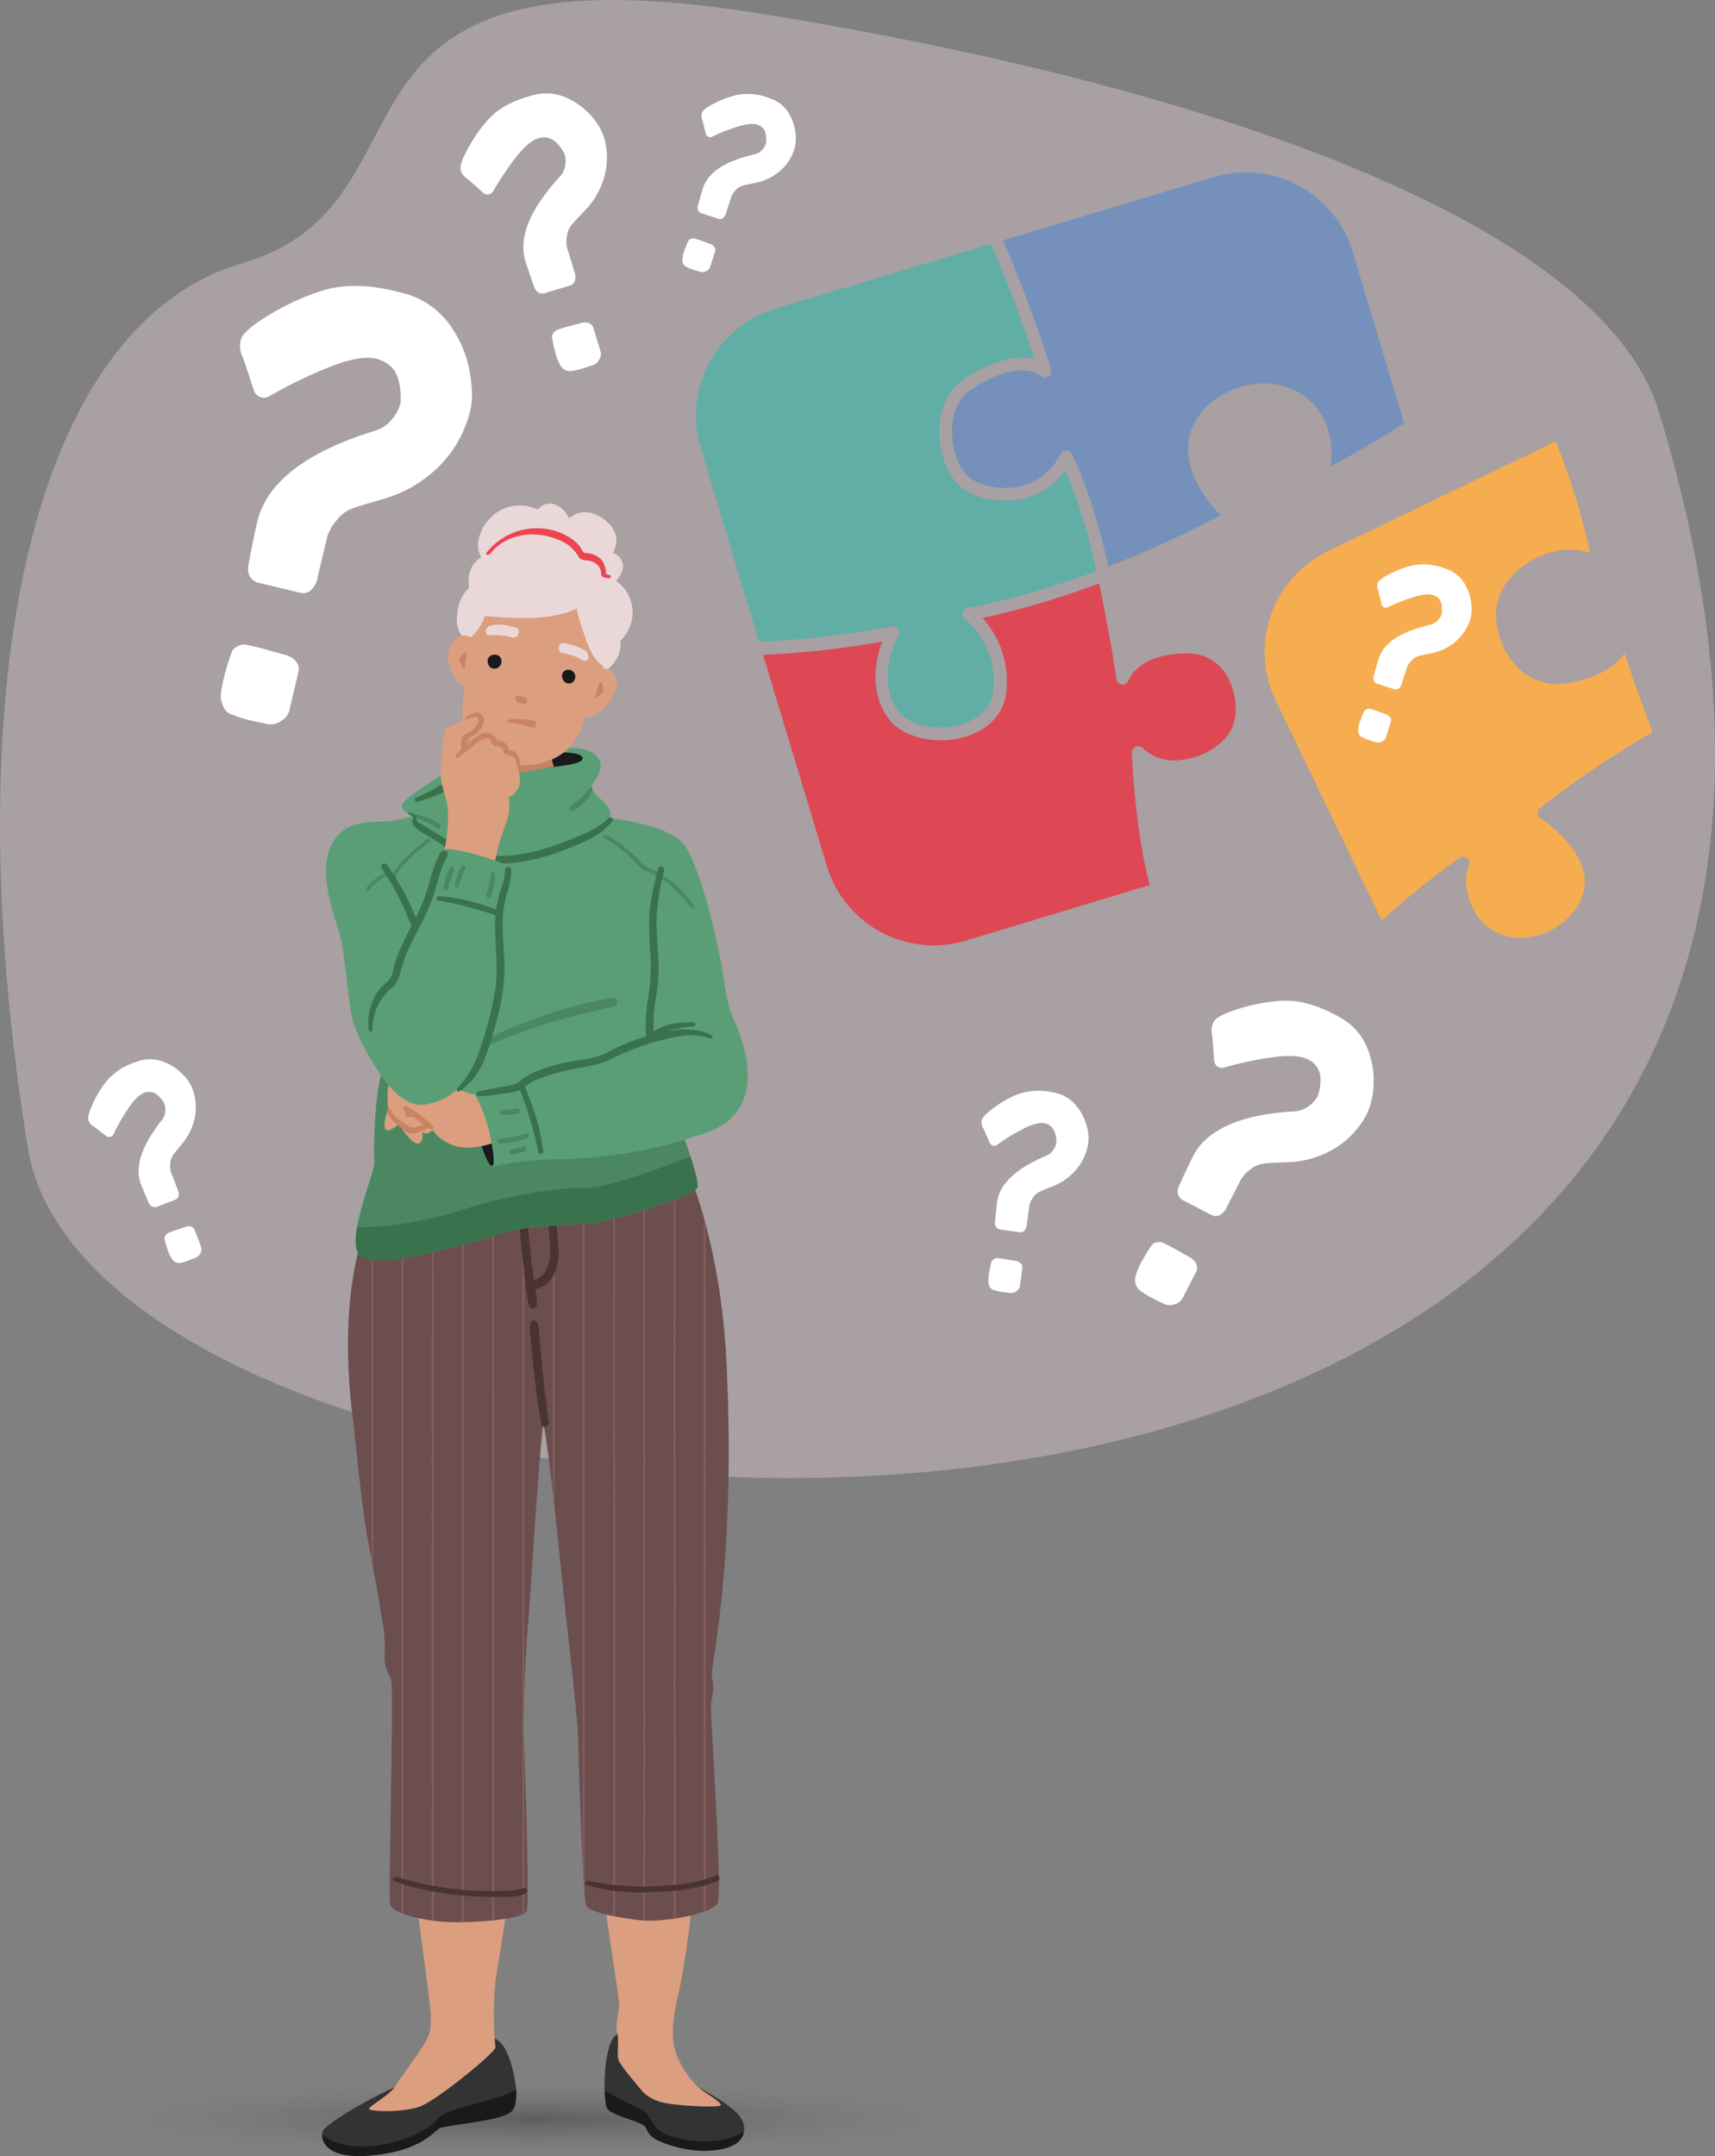 <svg xmlns="http://www.w3.org/2000/svg" xmlns:xlink="http://www.w3.org/1999/xlink" width="385.771" height="484.683" viewBox="0 0 385.771 484.683">
  <rect x="0" y="0" width="385.771" height="484.683" fill="#808080" stroke="none"/>
  <defs>
    <radialGradient id="radial-gradient" cx="0.5" cy="0.5" r="0.5" gradientUnits="objectBoundingBox">
      <stop offset="0"/>
      <stop offset="1" stop-color="#545454" stop-opacity="0"/>
    </radialGradient>
    <clipPath id="clip-path">
      <rect id="Rectangle_9214" data-name="Rectangle 9214" width="95.737" height="371.456" fill="none"/>
    </clipPath>
    <clipPath id="clip-path-2">
      <rect id="Rectangle_9213" data-name="Rectangle 9213" width="95.737" height="371.455" fill="none"/>
    </clipPath>
    <clipPath id="clip-path-3">
      <rect id="Rectangle_9202" data-name="Rectangle 9202" width="76.913" height="53.818" fill="none"/>
    </clipPath>
    <clipPath id="clip-path-4">
      <rect id="Rectangle_9203" data-name="Rectangle 9203" width="34.987" height="13.137" fill="none"/>
    </clipPath>
    <clipPath id="clip-path-5">
      <rect id="Rectangle_9204" data-name="Rectangle 9204" width="6.998" height="10.376" fill="none"/>
    </clipPath>
    <clipPath id="clip-path-6">
      <rect id="Rectangle_9205" data-name="Rectangle 9205" width="20.581" height="16.661" fill="none"/>
    </clipPath>
    <clipPath id="clip-path-7">
      <rect id="Rectangle_9206" data-name="Rectangle 9206" width="8.891" height="9.776" fill="none"/>
    </clipPath>
    <clipPath id="clip-path-8">
      <rect id="Rectangle_9207" data-name="Rectangle 9207" width="5.596" height="4.447" fill="none"/>
    </clipPath>
    <clipPath id="clip-path-9">
      <rect id="Rectangle_9208" data-name="Rectangle 9208" width="5.598" height="3.184" fill="none"/>
    </clipPath>
    <clipPath id="clip-path-10">
      <rect id="Rectangle_9209" data-name="Rectangle 9209" width="5.287" height="5.285" fill="none"/>
    </clipPath>
    <clipPath id="clip-path-11">
      <rect id="Rectangle_9210" data-name="Rectangle 9210" width="2.43" height="5.373" fill="none"/>
    </clipPath>
    <clipPath id="clip-path-12">
      <rect id="Rectangle_9211" data-name="Rectangle 9211" width="2.543" height="4.89" fill="none"/>
    </clipPath>
    <clipPath id="clip-path-13">
      <rect id="Rectangle_9212" data-name="Rectangle 9212" width="2.107" height="5.893" fill="none"/>
    </clipPath>
  </defs>
  <g id="Groupe_47548" data-name="Groupe 47548" transform="translate(-800.646 -245.658)">
    <ellipse id="Ellipse_1072" data-name="Ellipse 1072" cx="96" cy="8" rx="96" ry="8" transform="translate(825 714)" opacity="0.262" fill="url(#radial-gradient)" style="mix-blend-mode: multiply;isolation: isolate"/>
    <path id="Tracé_57182" data-name="Tracé 57182" d="M6.263,258.075C-10.647,153.558,7.107,73.03,54.455,59.182S65.194-14.023,171.119,3.062C273.541,19.583,360.424,50.616,373.2,92.683,465.138,395.356,23.172,362.592,6.263,258.075" transform="translate(800.646 245.658)" fill="#f5dfe5" opacity="0.339"/>
    <path id="Tracé_57183" data-name="Tracé 57183" d="M45.937,73.324l-1.28-3.909q-.906-2.835-1.32-3.756a5.687,5.687,0,0,1-.4-3.523,4.512,4.512,0,0,1,1.351-2.1,19.545,19.545,0,0,1,2.266-1.863,56.3,56.3,0,0,1,14.366-7.155q7.645-2.521,18,.288a18.5,18.5,0,0,1,10.9,7.021,25.818,25.818,0,0,1,4.668,10.718q.944,5.534.165,8.59a26.221,26.221,0,0,1-7.531,13.217,28.96,28.96,0,0,1-11.571,6.728Q69.4,99.35,68.139,99.841a7.881,7.881,0,0,0-3.63,2.735,10.329,10.329,0,0,0-2.065,3.623l-2.113,8.9a5.057,5.057,0,0,1-1.529,3.11,2.574,2.574,0,0,1-2.357.619l-9.667-2.309q-2.672-1.008-2-4.258,1.378-7.3,2.042-9.9,3.471-12.95,26.621-20.059a7.741,7.741,0,0,0,3.456-2.373A9.088,9.088,0,0,0,78.9,76.216a14.311,14.311,0,0,0-.582-5.685q-.9-3.16-4.682-4.29-3.976-1.016-11.548,2.176a105.09,105.09,0,0,0-12.561,6.15,2.387,2.387,0,0,1-3.59-1.244m7.106,59.453a4.6,4.6,0,0,1,2.326,1.409,2.657,2.657,0,0,1,.56,2.585l-2.073,8.751a3.806,3.806,0,0,1-1.944,2.189,3.925,3.925,0,0,1-3.007.615l-4.471-.98a28.269,28.269,0,0,1-3.743-1.282q-1.49-.542-2.126-3.149-.3-1.378.913-6.117a46.006,46.006,0,0,1,1.556-4.811q.157-.61,1.269-1.14a2.735,2.735,0,0,1,1.723-.374,48.233,48.233,0,0,1,4.91,1.174q3.189.9,4.107,1.131" transform="translate(811.811 260.106)" fill="#fff"/>
    <path id="Tracé_57184" data-name="Tracé 57184" d="M85.416,38.626l-1.879-1.673q-1.353-1.221-1.855-1.58a3.484,3.484,0,0,1-1.3-1.739,2.742,2.742,0,0,1,.068-1.525,11.989,11.989,0,0,1,.626-1.683,34.44,34.44,0,0,1,5.393-8.207q3.266-3.686,9.607-5.389a11.31,11.31,0,0,1,7.927.356,15.781,15.781,0,0,1,5.769,4.23,13.361,13.361,0,0,1,2.733,4.492,16.039,16.039,0,0,1,.085,9.308,17.713,17.713,0,0,1-4.045,7.12q-2.711,2.829-3.226,3.476a4.8,4.8,0,0,0-1.078,2.563,6.3,6.3,0,0,0,.023,2.553l1.623,5.358a3.09,3.09,0,0,1,.151,2.116,1.578,1.578,0,0,1-1.056,1.053L99.162,61.21q-1.722.29-2.371-1.634-1.519-4.284-1.966-5.863-2.154-7.916,7.9-18.8a4.727,4.727,0,0,0,1.1-2.318,5.589,5.589,0,0,0-.083-2.586,8.739,8.739,0,0,0-2.059-2.826,3.836,3.836,0,0,0-3.8-.827q-2.417.687-5.437,4.706a64.478,64.478,0,0,0-4.748,7.12,1.461,1.461,0,0,1-2.282.448M107.48,67.877a2.805,2.805,0,0,1,1.664.03,1.622,1.622,0,0,1,1.091,1.194l1.6,5.266a2.332,2.332,0,0,1-.353,1.756,2.407,2.407,0,0,1-1.4,1.251l-2.666.858a17.15,17.15,0,0,1-2.373.475,2.459,2.459,0,0,1-2.094-1.01,10.856,10.856,0,0,1-1.4-3.516,28.3,28.3,0,0,1-.659-3.024,1.285,1.285,0,0,1,.32-.993,1.687,1.687,0,0,1,.8-.729,29.763,29.763,0,0,1,2.958-.89q1.964-.507,2.521-.667" transform="translate(823.93 250.381)" fill="#fff"/>
    <path id="Tracé_57185" data-name="Tracé 57185" d="M124.267,25.349l-.4-1.654q-.282-1.2-.423-1.592a2.343,2.343,0,0,1-.053-1.465,1.873,1.873,0,0,1,.624-.822,8.2,8.2,0,0,1,1-.694,23.245,23.245,0,0,1,6.156-2.488,12.881,12.881,0,0,1,7.413.7,7.652,7.652,0,0,1,4.271,3.247,10.694,10.694,0,0,1,1.58,4.572,9,9,0,0,1-.21,3.547,10.835,10.835,0,0,1-3.532,5.209,11.992,11.992,0,0,1-4.988,2.4q-2.595.53-3.131.691a3.261,3.261,0,0,0-1.585,1.01,4.273,4.273,0,0,0-.969,1.428l-1.16,3.6a2.089,2.089,0,0,1-.73,1.233,1.062,1.062,0,0,1-.992.179l-3.912-1.264a1.353,1.353,0,0,1-.689-1.82q.8-2.966,1.161-4.016,1.85-5.23,11.625-7.415a3.206,3.206,0,0,0,1.5-.868,3.754,3.754,0,0,0,.948-1.468,5.953,5.953,0,0,0-.057-2.364,2.594,2.594,0,0,0-1.793-1.919q-1.606-.548-4.832.525a43.347,43.347,0,0,0-5.379,2.131.987.987,0,0,1-1.441-.628M125.28,50.1a1.913,1.913,0,0,1,.915.657,1.1,1.1,0,0,1,.147,1.084L125.2,55.38a1.57,1.57,0,0,1-.872.84,1.625,1.625,0,0,1-1.26.157l-1.812-.548a11.755,11.755,0,0,1-1.5-.65,1.659,1.659,0,0,1-.775-1.366,7.306,7.306,0,0,1,.574-2.493,18.929,18.929,0,0,1,.8-1.935c.057-.164.243-.307.56-.43a1.134,1.134,0,0,1,.724-.1,20.031,20.031,0,0,1,1.987.642q1.287.474,1.658.6" transform="translate(835.142 250.401)" fill="#fff"/>
    <path id="Tracé_57186" data-name="Tracé 57186" d="M19.437,201.856l-1.476-1.136q-1.062-.828-1.452-1.068a2.578,2.578,0,0,1-1.047-1.215,2.041,2.041,0,0,1-.03-1.129,8.78,8.78,0,0,1,.373-1.274,25.438,25.438,0,0,1,3.549-6.339,14.093,14.093,0,0,1,6.806-4.483,8.368,8.368,0,0,1,5.869-.155,11.671,11.671,0,0,1,4.479,2.819,9.839,9.839,0,0,1,2.252,3.171,11.867,11.867,0,0,1,.553,6.864,13.115,13.115,0,0,1-2.612,5.468q-1.852,2.229-2.2,2.735a3.559,3.559,0,0,0-.66,1.948,4.687,4.687,0,0,0,.151,1.882l1.481,3.87a2.29,2.29,0,0,1,.221,1.553,1.163,1.163,0,0,1-.722.832l-4.205,1.6a1.481,1.481,0,0,1-1.836-1.081q-1.345-3.08-1.759-4.223-2-5.727,4.841-14.29a3.5,3.5,0,0,0,.688-1.769,4.112,4.112,0,0,0-.2-1.9,6.473,6.473,0,0,0-1.667-1.977,2.84,2.84,0,0,0-2.846-.411q-1.747.635-3.764,3.759a47.48,47.48,0,0,0-3.131,5.5,1.079,1.079,0,0,1-1.659.45m17.818,20.425a2.083,2.083,0,0,1,1.229-.066,1.2,1.2,0,0,1,.868.824l1.456,3.8a1.72,1.72,0,0,1-.169,1.314,1.778,1.778,0,0,1-.967,1l-1.922.773a12.814,12.814,0,0,1-1.727.475,1.818,1.818,0,0,1-1.6-.635,8,8,0,0,1-1.218-2.521,20.932,20.932,0,0,1-.646-2.2.956.956,0,0,1,.184-.751,1.242,1.242,0,0,1,.55-.579,21.686,21.686,0,0,1,2.135-.813q1.422-.476,1.825-.624" transform="translate(805.102 299.181)" fill="#fff"/>
    <path id="Tracé_57187" data-name="Tracé 57187" d="M215.718,187.87l-.227-3.053q-.147-2.208-.281-2.949a4.22,4.22,0,0,1,.339-2.616,3.334,3.334,0,0,1,1.351-1.273,14.705,14.705,0,0,1,1.97-.942,41.941,41.941,0,0,1,11.657-2.6q5.971-.455,12.951,3.425a13.769,13.769,0,0,1,6.621,7.021,19.208,19.208,0,0,1,1.458,8.577,16.206,16.206,0,0,1-1.418,6.234,19.492,19.492,0,0,1-7.8,8.2,21.553,21.553,0,0,1-9.561,2.794q-4.76.176-5.76.3a5.864,5.864,0,0,0-3.111,1.326,7.7,7.7,0,0,0-2.14,2.248l-3.118,6.054a3.76,3.76,0,0,1-1.66,1.974,1.91,1.91,0,0,1-1.812.026l-6.571-3.4q-1.751-1.205-.688-3.434,2.3-5.027,3.244-6.785,4.822-8.734,22.815-9.733a5.76,5.76,0,0,0,2.92-1.1,6.773,6.773,0,0,0,2.117-2.327,10.655,10.655,0,0,0,.595-4.21,4.665,4.665,0,0,0-2.616-3.937q-2.689-1.445-8.729-.491a78.17,78.17,0,0,0-10.175,2.2,1.773,1.773,0,0,1-2.37-1.539m-5.494,44.218a3.415,3.415,0,0,1,1.428,1.433,1.98,1.98,0,0,1-.057,1.968l-3.062,5.95a2.829,2.829,0,0,1-1.8,1.233,2.914,2.914,0,0,1-2.282-.093l-3.055-1.507a21.063,21.063,0,0,1-2.474-1.6,2.986,2.986,0,0,1-.973-2.655,13.177,13.177,0,0,1,1.752-4.256,34.446,34.446,0,0,1,1.984-3.2,1.568,1.568,0,0,1,1.121-.6,2.039,2.039,0,0,1,1.312.039,35.562,35.562,0,0,1,3.337,1.725q2.142,1.221,2.764,1.552" transform="translate(858.041 296.221)" fill="#fff"/>
    <path id="Tracé_57188" data-name="Tracé 57188" d="M173.014,201.807l-.751-1.709q-.534-1.238-.762-1.637a2.583,2.583,0,0,1-.338-1.572,2.038,2.038,0,0,1,.517-1.006,9,9,0,0,1,.94-.942,25.52,25.52,0,0,1,6.169-3.867,14.129,14.129,0,0,1,8.138-.668,8.392,8.392,0,0,1,5.235,2.686,11.708,11.708,0,0,1,2.582,4.632,9.879,9.879,0,0,1,.455,3.871,11.882,11.882,0,0,1-2.813,6.3,13.121,13.121,0,0,1-4.925,3.551q-2.7,1.07-3.248,1.348a3.569,3.569,0,0,0-1.517,1.4,4.675,4.675,0,0,0-.773,1.727l-.559,4.114a2.3,2.3,0,0,1-.552,1.472,1.169,1.169,0,0,1-1.037.383l-4.466-.613a1.485,1.485,0,0,1-1.094-1.834q.3-3.355.482-4.559.993-6,11.128-10.237a3.5,3.5,0,0,0,1.455-1.224,4.128,4.128,0,0,0,.742-1.769,6.493,6.493,0,0,0-.515-2.54,2.845,2.845,0,0,0-2.3-1.73q-1.84-.282-5.117,1.5a47.59,47.59,0,0,0-5.4,3.333,1.082,1.082,0,0,1-1.676-.4m5.845,26.525a2.093,2.093,0,0,1,1.113.533,1.207,1.207,0,0,1,.366,1.143l-.548,4.041a1.729,1.729,0,0,1-.78,1.076,1.776,1.776,0,0,1-1.33.41l-2.061-.244a12.911,12.911,0,0,1-1.747-.413q-.7-.18-1.1-1.327a8.021,8.021,0,0,1,.141-2.8,20.546,20.546,0,0,1,.489-2.242c.028-.188.2-.378.522-.571a1.245,1.245,0,0,1,.761-.245,21.984,21.984,0,0,1,2.269.312c.986.177,1.621.285,1.9.329" transform="translate(850.267 300.782)" fill="#fff"/>
    <path id="Tracé_57189" data-name="Tracé 57189" d="M264.453,170.54a1.422,1.422,0,0,1,2.039,1.838c-1.068,2.108-.818,5.78.608,8.932a11.952,11.952,0,0,0,7.791,6.851A15.019,15.019,0,0,0,287.5,185.15c3.231-2.521,5.075-5.9,5.055-9.282-.045-7.84-9.867-14.134-9.966-14.2a1.423,1.423,0,0,1-.143-2.3A210.676,210.676,0,0,1,307.8,142.319c-3.275-8.685-5.244-14.455-6.317-17.764-1.825,2.535-5.561,5.644-13.126,6.75a12.664,12.664,0,0,1-12.283-5.17c-3.347-4.378-4.435-10.636-2.586-14.878,1.887-4.334,6.463-8.032,11.653-9.423a14.071,14.071,0,0,1,8.614.221,150.359,150.359,0,0,0-7.776-25.123l-51.255,24.7a25.1,25.1,0,0,0-11.714,33.511l23.836,49.45c11.5-10.08,17.327-13.876,17.608-14.058" transform="translate(864.582 267.964)" fill="#f6ad4f"/>
    <path id="Tracé_57190" data-name="Tracé 57190" d="M165.366,128.525a1.422,1.422,0,0,1,1.521,2.095c-1.936,3.417-4.388,11.4.2,17.137,2.509,3.137,8.837,4.356,14.106,2.737,2.481-.768,6.7-2.82,7.087-7.942.778-10.366-6.068-15.421-6.361-15.632a1.424,1.424,0,0,1,.553-2.553A188.348,188.348,0,0,0,211.4,116.06a118.267,118.267,0,0,0-6.94-22.694,15.846,15.846,0,0,1-10.073,6.482c-5.78,1.14-11.155-.713-13.7-2.917-2.989-2.586-4.889-8.3-4.516-13.595.33-4.689,2.367-8.467,5.734-10.637,7.529-4.854,12.612-5.039,15.611-4.279-3.333-10.236-6.924-19.216-9.813-25.9l-48.44,14.542a25.1,25.1,0,0,0-16.825,31.26l13.089,43.6a201.551,201.551,0,0,0,29.845-3.407" transform="translate(835.835 257.988)" fill="#61aea7"/>
    <path id="Tracé_57191" data-name="Tracé 57191" d="M216.03,139.706a1.422,1.422,0,0,1,2.435-1.01,10.341,10.341,0,0,0,8.681,2.657c4.445-.472,8.817-2.964,10.874-6.2,1.932-3.037,1.783-8.289-.348-12.217a10,10,0,0,0-8.861-5.525c-11.217-.115-13.435,5.782-13.522,6.033a1.432,1.432,0,0,1-1.5.946,1.414,1.414,0,0,1-1.256-1.237c-.009-.067-.807-6.594-3.884-21.462a194,194,0,0,1-26.225,7.769,21.068,21.068,0,0,1,5.4,16.158c-.364,4.969-3.669,8.782-9.064,10.461-6.4,1.99-13.937.386-17.173-3.648-4.562-5.685-3.484-13.04-1.7-17.7a199.036,199.036,0,0,1-26.819,2.99l14.344,47.475a25.1,25.1,0,0,0,31.29,16.769l41.332-12.489c-3.36-12.653-4-29.169-4-29.769" transform="translate(839.228 275.143)" fill="#dd4854"/>
    <path id="Tracé_57192" data-name="Tracé 57192" d="M188.28,74.336a1.422,1.422,0,0,1-2.377,1.415c-.026-.025-4.484-4.081-15.408,2.962-3.328,2.145-4.25,5.778-4.439,8.447-.308,4.4,1.213,9.231,3.54,11.243,2.108,1.824,6.663,3.191,11.292,2.278a13.26,13.26,0,0,0,9.507-7.345,1.423,1.423,0,0,1,2.522-.034c.192.357,4.693,8.832,8.226,25.363a218.668,218.668,0,0,0,25.229-11.577c-2.714-2.82-8.234-9.557-7.13-16.774.645-4.219,3.519-8.022,7.885-10.434a19.1,19.1,0,0,1,4.147-1.689,17.146,17.146,0,0,1,11.283.573,14.6,14.6,0,0,1,8.229,9.846,16.5,16.5,0,0,1,.33,7.563c3.194-1.667,8.721-4.731,16.6-9.713L256.145,47.923A25.1,25.1,0,0,0,224.885,31.1L177.491,45.325A300.241,300.241,0,0,1,188.28,74.336" transform="translate(848.78 254.366)" fill="#7591bb"/>
    <path id="Tracé_57193" data-name="Tracé 57193" d="M242.11,107.333l-.4-1.654q-.282-1.2-.423-1.592a2.343,2.343,0,0,1-.053-1.465,1.873,1.873,0,0,1,.624-.822,8.2,8.2,0,0,1,1-.694,23.246,23.246,0,0,1,6.156-2.488,12.881,12.881,0,0,1,7.413.7,7.652,7.652,0,0,1,4.271,3.247,10.694,10.694,0,0,1,1.58,4.572,9,9,0,0,1-.21,3.547,10.843,10.843,0,0,1-3.532,5.209,11.984,11.984,0,0,1-4.988,2.4q-2.595.53-3.131.691A3.254,3.254,0,0,0,248.826,120a4.283,4.283,0,0,0-.97,1.427l-1.158,3.6a2.089,2.089,0,0,1-.73,1.233,1.062,1.062,0,0,1-.992.179l-3.912-1.264a1.353,1.353,0,0,1-.689-1.82q.8-2.966,1.161-4.016,1.85-5.23,11.625-7.415a3.2,3.2,0,0,0,1.5-.868,3.767,3.767,0,0,0,.949-1.468,5.954,5.954,0,0,0-.057-2.364,2.594,2.594,0,0,0-1.793-1.919q-1.608-.548-4.832.525a43.344,43.344,0,0,0-5.379,2.131.987.987,0,0,1-1.441-.628m1.014,24.749a1.9,1.9,0,0,1,.913.657,1.1,1.1,0,0,1,.148,1.084l-1.138,3.542a1.57,1.57,0,0,1-.872.84,1.625,1.625,0,0,1-1.26.157l-1.812-.548a11.754,11.754,0,0,1-1.5-.65,1.66,1.66,0,0,1-.775-1.367,7.307,7.307,0,0,1,.574-2.492,18.934,18.934,0,0,1,.8-1.935q.083-.246.56-.43a1.134,1.134,0,0,1,.724-.1,20.038,20.038,0,0,1,1.987.642q1.287.474,1.658.6" transform="translate(869.309 274.172)" fill="#fff"/>
    <rect id="Rectangle_9216" data-name="Rectangle 9216" width="385.771" height="332.28" transform="translate(800.646 245.658)" fill="none"/>
    <g id="Groupe_47531" data-name="Groupe 47531" transform="translate(873.118 358.886)">
      <g id="Groupe_47530" data-name="Groupe 47530" transform="translate(0 0)" clip-path="url(#clip-path)">
        <g id="Groupe_47529" data-name="Groupe 47529" transform="translate(0 0.001)">
          <g id="Groupe_47528" data-name="Groupe 47528" clip-path="url(#clip-path-2)">
            <path id="Tracé_57113" data-name="Tracé 57113" d="M219.007,1087.717c.148.21,5.632,2.842,8.921,5.693s2.632,5.922.439,7.457-7.676,2.413-13.818.658-5.7-3.071-6.58-4.387-7.457-2.413-8.554-4.167-1.1-15.792,2.632-16.888,16.959,11.634,16.959,11.634" transform="translate(-135.267 -732.216)" fill="#333"/>
            <path id="Tracé_57114" data-name="Tracé 57114" d="M219.311,960.141s-2.061,19.676-3.786,26.977c-1.917,8.115-1.754,11.405-.877,14.256s3.509,7.019,6.141,8.773,4.387,2.851,3.948,3.29-7.677.219-11.844-.439-5.7-2.632-6.361-3.509-4.606-5.264-4.825-6.58.219-4.606-.22-5.922.22-3.509.439-5.7-3.728-23.03-3.29-27.417,20.674-3.728,20.674-3.728" transform="translate(-135.147 -653.341)" fill="#db9e7f"/>
            <path id="Tracé_57115" data-name="Tracé 57115" d="M228.775,1128.384q.141-.119.271-.248l.04-.04a4.377,4.377,0,0,0,.495-.6l.007-.01q.11-.162.2-.333l.008-.015a3.8,3.8,0,0,0,.4-1.125,17.637,17.637,0,0,1-9.175,2.2c-5.483-.22-9.65-1.755-10.747-3.29s-1.7-2.961-2.579-3.619a3.442,3.442,0,0,0-.513-.293c-1.3-.661-2.646-1.223-3.947-1.881-.793-.4-1.578-.823-2.333-1.292a19.234,19.234,0,0,0-2.04-.989c.028.722.076,1.445.169,2.161.038.295.082.588.122.881a1.833,1.833,0,0,0,.433,1.056c.161.138.315.283.488.408a7.239,7.239,0,0,0,1.252.691c1.065.482,2.18.845,3.282,1.228a15.612,15.612,0,0,1,2.8,1.143,1.8,1.8,0,0,1,.611.506c.877,1.316.439,2.632,6.58,4.387s11.625.877,13.818-.658c.106-.074.206-.152.3-.233l.048-.039" transform="translate(-135.324 -760.005)" fill="#1a1a1a"/>
            <path id="Tracé_57116" data-name="Tracé 57116" d="M37.828,1079.353s1.969-.262,3.576,2.993,3.31,10.9,1.389,13.352-15.287,3.186-16.584,4.092-4.495,5.144-15.444,6.042-11.06-4.146-10.65-5.471,9.714-7.233,18.628-10.938a156.405,156.405,0,0,0,19.085-10.07" transform="translate(0 -734.484)" fill="#333"/>
            <path id="Tracé_57117" data-name="Tracé 57117" d="M42.265,953.572s2.6,18.591,3.66,26.9,1.331,10.721.288,13.157-6.377,9.353-7.435,11.132-5.61,4.291-5.815,4.953,7.479.933,11.4-.468,17.064-12.22,17.04-13.316a73.313,73.313,0,0,1-.083-13.819c.728-6.817,2.939-16.079,2.619-20.679s-21.671-7.863-21.671-7.863" transform="translate(-22.428 -648.895)" fill="#db9e7f"/>
            <path id="Tracé_57118" data-name="Tracé 57118" d="M10.765,1130.612c10.949-.9,14.147-5.136,15.444-6.042s14.663-1.637,16.584-4.092c.754-.964.948-2.73.81-4.715-3.08,2.3-15.9,4.216-17.446,6.4-2.527,3.563-11.511,6.714-17.88,6.414-4.9-.23-7.094-1.735-8.275-2.666-.045,1.877,1.374,5.476,10.763,4.706" transform="translate(-0.001 -759.264)" fill="#1a1a1a"/>
            <path id="Tracé_57119" data-name="Tracé 57119" d="M94.794,470.777s7.288,16.033,8.554,42.989c2.193,46.717-3.948,68.65-3.29,70.624s0,4.387-.22,5.922,2.632,41.892,1.535,44.524-12.721,4.606-17.766,3.948-11.186-1.754-11.844-3.29-1.755-32.022-1.755-36.628-2.851-28.952-2.851-28.952-4.387-43.646-5.044-42.111-2.851,37.944-3.509,45.62-1.1,21.275-.877,24.346,1.316,37.286.658,39.041-11.844,2.632-17.546,2.413-12.721-1.974-13.16-3.948.877-48.9.22-50.445c-.891-2.091-1.676-3.542-1.471-5.925a32.941,32.941,0,0,0-.721-8.479c-.317-1.79-.515-3.583-.861-5.384q-1.125-5.863-2.181-11.739c-1.617-9.013-2.271-18.055-3.378-27.147-.342-2.806-.643-5.62-.82-8.442-1.1-17.546,1.376-28.139,3.759-35.125s72.568-11.811,72.568-11.811" transform="translate(-12.385 -320.359)" fill="#6c4e4e"/>
            <path id="Tracé_57120" data-name="Tracé 57120" d="M77.6,591.967q0-32.839-.015-65.678,0-17.655-.02-35.311l-.353.066q-.05,32.1-.027,64.21-.009,32.839-.01,65.678c0,10.564-.022,21.129-.005,31.693l.438.059c.044-20.239-.006-40.478-.008-60.717" transform="translate(-52.509 -334.105)" fill="#845e5e"/>
            <path id="Tracé_57121" data-name="Tracé 57121" d="M120.161,587.9q0-32.839-.015-65.678,0-18.525-.021-37.049a.175.175,0,0,0-.35,0q-.056,33.007-.029,66.015-.009,32.839-.01,65.678c0,10.554-.022,21.108-.005,31.662l.438-.045c.043-20.194-.006-40.389-.008-60.583" transform="translate(-81.471 -330.043)" fill="#845e5e"/>
            <path id="Tracé_57122" data-name="Tracé 57122" d="M98.792,588.553q0-33.324-.009-66.648,0-17.255-.018-34.511l-.371.057q-.069,31.924-.024,63.847,0,33.324,0,66.648,0,16.3,0,32.607l.425-.008q.019-31,0-61.993" transform="translate(-66.936 -331.667)" fill="#845e5e"/>
            <path id="Tracé_57123" data-name="Tracé 57123" d="M141.356,607.594c-.049-1.2-.089-2.049-.116-2.426-.111-1.546-.054-5.761.113-10.544q0-4.99,0-9.979,0-33.324-.009-66.648,0-18.173-.021-36.346l-.364.044q-.078,32.848-.027,65.7,0,33.324,0,66.648,0,15.454,0,30.907a3.9,3.9,0,0,0,.425-.209q.01-18.571,0-37.142" transform="translate(-95.898 -327.758)" fill="#845e5e"/>
            <path id="Tracé_57124" data-name="Tracé 57124" d="M35.067,534.435q0-15.743-.016-31.485c-.127.072-.248.144-.361.216q-.04,30.117-.022,60.235,0,8.075,0,16.15.206,1.118.413,2.237,0-23.676-.011-47.352" transform="translate(-23.589 -342.252)" fill="#845e5e"/>
            <path id="Tracé_57125" data-name="Tracé 57125" d="M56.232,594.109q0-33.324-.009-66.648,0-15.951-.013-31.9l-.379.1q-.058,30.6-.02,61.2,0,33.324,0,66.648,0,15.284,0,30.569c.137.056.28.111.425.166q.016-30.064,0-60.128" transform="translate(-37.975 -337.223)" fill="#845e5e"/>
            <path id="Tracé_57126" data-name="Tracé 57126" d="M226.471,581.612q0-33.324-.009-66.648-.005-18.8-.023-37.6a.18.18,0,0,0-.36,0c-.056,22.329-.028,44.66-.029,66.99l0,66.648q0,16.118,0,32.236c.138.008.281.015.425.02q.019-30.825,0-61.65" transform="translate(-153.821 -324.725)" fill="#845e5e"/>
            <path id="Tracé_57127" data-name="Tracé 57127" d="M247.841,587.9q0-32.839-.015-65.678,0-18.525-.021-37.049a.175.175,0,0,0-.35,0q-.056,33.007-.029,66.015-.008,32.839-.01,65.678c0,10.431-.021,20.861-.006,31.292l.439-.065c.042-20.064-.007-40.129-.009-60.192" transform="translate(-168.355 -330.043)" fill="#845e5e"/>
            <path id="Tracé_57128" data-name="Tracé 57128" d="M269.033,598.648q0-33.324-.009-66.648,0-14.176-.007-28.352-.2-.731-.389-1.419-.05,29.582-.016,59.164,0,33.324,0,66.648,0,15.13,0,30.261c.145-.053.288-.106.426-.161q.015-29.747,0-59.494" transform="translate(-182.783 -341.762)" fill="#845e5e"/>
            <path id="Tracé_57129" data-name="Tracé 57129" d="M183.911,581.612q0-33.324-.009-66.648-.005-18.8-.023-37.6a.18.18,0,0,0-.36,0c-.056,22.329-.028,44.66-.029,66.99l0,66.648q0,9.787,0,19.574c.143,2.724.289,5.091.428,6.76q.011-27.864,0-55.728" transform="translate(-124.859 -324.725)" fill="#845e5e"/>
            <path id="Tracé_57130" data-name="Tracé 57130" d="M205.281,587.9q0-32.839-.015-65.678,0-18.525-.021-37.049a.175.175,0,0,0-.35,0q-.056,33.007-.029,66.015-.009,32.839-.01,65.678c0,10.225-.02,20.451-.007,30.676l.441.086c.04-19.909-.008-39.819-.009-59.728" transform="translate(-139.394 -330.043)" fill="#845e5e"/>
            <path id="Tracé_57131" data-name="Tracé 57131" d="M162.75,522.226q0-18.525-.021-37.049a.175.175,0,0,0-.35,0q-.056,33.007-.029,66.015,0,.594,0,1.188c.135,1.184.272,2.4.408,3.62q0-16.887-.008-33.774" transform="translate(-110.477 -330.043)" fill="#845e5e"/>
            <path id="Tracé_57132" data-name="Tracé 57132" d="M150.484,597.735c-.483-3.75-.953-7.5-1.361-11.262q-.3-2.77-.545-5.545-.122-1.388-.231-2.776a10.291,10.291,0,0,0-.344-2.795c-.277-.736-1.467-.905-1.669,0a9.374,9.374,0,0,0,.04,2.795q.121,1.5.258,2.99.255,2.775.566,5.544c.424,3.775.944,7.535,1.595,11.278.164.944,1.816.736,1.691-.229" transform="translate(-99.512 -391.105)" fill="#4a3333"/>
            <path id="Tracé_57133" data-name="Tracé 57133" d="M147.061,497.264c.112-.959-1.558-1.195-1.7-.23-.447,3.038.243,5.994.215,9.03-.025,2.683-.927,5.409-3.631,6.412l-.02.01q-.314-2.359-.588-4.724c-.389-3.37-.663-6.754-1.062-10.122-.126-1.059-1.743-1.124-1.705,0,.117,3.449.485,6.907.862,10.337q.284,2.579.616,5.152a24.2,24.2,0,0,0,.769,4.954.913.913,0,0,0,1.784-.241,15.337,15.337,0,0,0-.372-3.455,1.213,1.213,0,0,0,.235-.027c2.851-.615,4.5-3.561,4.9-6.243.53-3.627-.725-7.222-.3-10.852" transform="translate(-94.294 -337.807)" fill="#4a3333"/>
            <path id="Tracé_57134" data-name="Tracé 57134" d="M78.953,968.792a8.335,8.335,0,0,1-3.479.555q-1.844.089-3.691.086c-2.393,0-4.787-.125-7.169-.364s-4.777-.588-7.138-1.054c-2.419-.478-4.771-1.233-7.18-1.728-.5-.1-.9.654-.37.878a40.015,40.015,0,0,0,7.229,2.018,70.763,70.763,0,0,0,7.663,1.2,72.911,72.911,0,0,0,7.785.358c2.206-.017,5,.235,7.009-.818.744-.39.085-1.516-.659-1.128" transform="translate(-33.803 -657.541)" fill="#4a3333"/>
            <path id="Tracé_57135" data-name="Tracé 57135" d="M214.528,965.114c-4.455,1.832-9.335,2.22-14.1,2.411a56.63,56.63,0,0,1-14.678-1.239.517.517,0,0,0-.274,1,44.931,44.931,0,0,0,14.953,1.532c4.873-.177,9.9-.569,14.449-2.442.767-.315.431-1.579-.347-1.259" transform="translate(-125.963 -656.714)" fill="#4a3333"/>
            <path id="Tracé_57136" data-name="Tracé 57136" d="M96.564,387.6s4.554,12.067,3.871,13.661-14.344,6.147-20.947,7.513-16.393.456-23.906,2.96-26.639,7.741-30.737,5.009,3.188-19.125,2.96-21.174-.025-15.637,1.8-20.646S43.742,363.69,43.742,363.69l50.773,15.482Z" transform="translate(-16.054 -247.488)" fill="#5a9e76"/>
            <g id="Groupe_47497" data-name="Groupe 47497" transform="translate(7.538 116.203)" opacity="0.5">
              <g id="Groupe_47496" data-name="Groupe 47496">
                <g id="Groupe_47495" data-name="Groupe 47495" clip-path="url(#clip-path-3)">
                  <path id="Tracé_57137" data-name="Tracé 57137" d="M96.564,387.6s4.554,12.067,3.871,13.661-14.344,6.147-20.947,7.513-16.393.456-23.906,2.96-26.639,7.741-30.737,5.009,3.188-19.125,2.96-21.174-.025-15.637,1.8-20.646S43.742,363.69,43.742,363.69l50.773,15.482Z" transform="translate(-23.591 -363.69)" fill="#3b724e"/>
                </g>
              </g>
            </g>
            <path id="Tracé_57138" data-name="Tracé 57138" d="M24.846,481.766c4.1,2.732,23.223-2.5,30.737-5.009s17.3-1.594,23.907-2.96,20.264-5.92,20.947-7.513c.327-.765-.55-3.939-1.552-7.035-5.78,2.261-18.52,7.035-23.038,7.035-5.92,0-16.393,1.138-29.143,5.237a78.4,78.4,0,0,1-22.8,3.658c-.526,3.058-.472,5.642.947,6.588" transform="translate(-16.055 -312.514)" fill="#3b724e"/>
            <path id="Tracé_57139" data-name="Tracé 57139" d="M65.857,217.873s12.5,1.316,16.669,5.264,8.115,22.372,8.993,26.977,1.1,8.993,2.851,12.941,9.87,22.152-8.992,26.539c0,0-13.04,5.154-33.667,5.154a89.133,89.133,0,0,0-11.625,1.535c-1.346.336-2.632-11.405-3.509-12.5s-21.447-8.236-21.447-8.236-5.75-7.336-6.847-14.354-1.316-13.6-2.851-18.424-4.387-13.16-1.316-19.082,10.089-4.606,13.379-5.044a39.988,39.988,0,0,0,7.677-2.193Z" transform="translate(-1.871 -147.291)" fill="#5a9e76"/>
            <path id="Tracé_57140" data-name="Tracé 57140" d="M161.136,292.982c-2.989-1.358-6.551-1.275-9.687-.677.185-.068.375-.13.571-.186a31.8,31.8,0,0,1,5.387-.891c.686-.071.606-.946-.113-.944-2.8.009-6.487.265-8.849,2.12a39.021,39.021,0,0,1,.576-7.9,40.465,40.465,0,0,0,.478-8.944c-.156-3.012-.441-6.011-.372-9.031a57.586,57.586,0,0,1,1.7-10.39c.184-.806-1.095-1.242-1.316-.439a56.028,56.028,0,0,0-1.993,9.979,77.476,77.476,0,0,0,.221,9.449,42.5,42.5,0,0,1-.5,9.527,37.96,37.96,0,0,0-.486,8.8,45.762,45.762,0,0,0-5.646,2.119c-1.68.76-3.281,1.735-5.027,2.343a33.415,33.415,0,0,1-5.413,1.056,36.915,36.915,0,0,0-10.182,3.085,8.78,8.78,0,0,0-2.024,1.424,5.176,5.176,0,0,1-2.728,1.058c-2.238.475-4.5.8-6.733,1.306a.561.561,0,0,0,.149,1.1,42.212,42.212,0,0,0,5.306-.591,16.239,16.239,0,0,0,3.947-.779,83.985,83.985,0,0,1,4.136,13.918c.147.724,1.184.4,1.086-.3a53.554,53.554,0,0,0-4.12-14.338,9.819,9.819,0,0,1,1.545-1.142,15.572,15.572,0,0,1,2.243-.947,50.367,50.367,0,0,1,5.389-1.615c3.434-.811,6.864-.942,10.09-2.5a55.332,55.332,0,0,1,9.887-3.927c3.611-.955,8.661-2.335,12.262-.862.887.363,1.1-.478.219-.877" transform="translate(-73.901 -173.709)" fill="#3b724e"/>
            <path id="Tracé_57141" data-name="Tracé 57141" d="M50.5,268.589c-.591-1.76-1.275-3.488-2.029-5.184a53.443,53.443,0,0,0-5.677-9.958c-.513-.7-1.679-.065-1.19.7a69.161,69.161,0,0,1,5.333,9.718c.738,1.69,1.386,3.418,1.964,5.169s.912,3.612,1.632,5.3c.284.667,1.4.322,1.354-.366a21.8,21.8,0,0,0-1.388-5.374" transform="translate(-28.23 -172.264)" fill="#3b724e"/>
            <g id="Groupe_47500" data-name="Groupe 47500" transform="translate(31.403 111.111)" opacity="0.5">
              <g id="Groupe_47499" data-name="Groupe 47499">
                <g id="Groupe_47498" data-name="Groupe 47498" clip-path="url(#clip-path-4)">
                  <path id="Tracé_57142" data-name="Tracé 57142" d="M132.039,347.766a89.084,89.084,0,0,0-17.285,4.649,113.406,113.406,0,0,0-16.144,7.277c-.741.4-.088,1.492.657,1.124a130.8,130.8,0,0,1,16.367-6.722c5.567-1.861,11.232-3.074,16.927-4.437,1.26-.3.69-2.063-.522-1.892" transform="translate(-98.284 -347.754)" fill="#3b724e"/>
                </g>
              </g>
            </g>
            <g id="Groupe_47503" data-name="Groupe 47503" transform="translate(39.414 135.991)" opacity="0.5">
              <g id="Groupe_47502" data-name="Groupe 47502">
                <g id="Groupe_47501" data-name="Groupe 47501" clip-path="url(#clip-path-5)">
                  <path id="Tracé_57143" data-name="Tracé 57143" d="M134.63,452.342l-2.7.7a.574.574,0,0,0,.3,1.105l2.716-.656c.745-.18.428-1.343-.317-1.15" transform="translate(-128.911 -443.791)" fill="#3b724e"/>
                  <path id="Tracé_57144" data-name="Tracé 57144" d="M129.627,442.948a23.057,23.057,0,0,1-5.746,1.221c-.693.05-.705,1.126,0,1.09a21.044,21.044,0,0,0,6.064-1.155c.717-.259.418-1.4-.319-1.155" transform="translate(-123.357 -437.389)" fill="#3b724e"/>
                  <path id="Tracé_57145" data-name="Tracé 57145" d="M129.042,425.626a31.341,31.341,0,0,0-3.473.426c-.724.13-.409,1.205.3,1.1a28.5,28.5,0,0,1,3.171-.3c.784-.032.781-1.27,0-1.218" transform="translate(-124.582 -425.624)" fill="#3b724e"/>
                </g>
              </g>
            </g>
            <g id="Groupe_47506" data-name="Groupe 47506" transform="translate(63.163 74.377)" opacity="0.5">
              <g id="Groupe_47505" data-name="Groupe 47505">
                <g id="Groupe_47504" data-name="Groupe 47504" clip-path="url(#clip-path-6)">
                  <path id="Tracé_57146" data-name="Tracé 57146" d="M218.195,248.806a34.7,34.7,0,0,0-4.657-5.113,9.515,9.515,0,0,0-2.374-1.621c-.831-.388-1.456-1.025-2.3-1.387a6.648,6.648,0,0,1-2.735-1.667,29.208,29.208,0,0,0-2.328-2.362,25.459,25.459,0,0,0-5.537-3.821c-.441-.22-.822.414-.389.666a31.2,31.2,0,0,1,5.45,3.893c1.379,1.26,2.455,3.034,4.238,3.729a9.036,9.036,0,0,1,1.4.574c.372.223.647.562,1.01.794.4.255.876.372,1.294.59a7.764,7.764,0,0,1,1.521,1.108,39.829,39.829,0,0,1,4.743,5.132c.3.372.952-.126.665-.513" transform="translate(-197.685 -232.788)" fill="#3b724e"/>
                </g>
              </g>
            </g>
            <g id="Groupe_47509" data-name="Groupe 47509" transform="translate(15.368 75.339)" opacity="0.5">
              <g id="Groupe_47508" data-name="Groupe 47508">
                <g id="Groupe_47507" data-name="Groupe 47507" clip-path="url(#clip-path-7)">
                  <path id="Tracé_57147" data-name="Tracé 57147" d="M56.413,235.863a50.561,50.561,0,0,0-5.191,4.452,11.279,11.279,0,0,0-3.1,4.725.434.434,0,0,0,.836.23c1.136-3.763,5.065-6.386,7.92-8.81.325-.276-.114-.857-.461-.6" transform="translate(-48.097 -235.798)" fill="#3b724e"/>
                </g>
              </g>
            </g>
            <g id="Groupe_47512" data-name="Groupe 47512" transform="translate(9.762 82.7)" opacity="0.5">
              <g id="Groupe_47511" data-name="Groupe 47511">
                <g id="Groupe_47510" data-name="Groupe 47510" clip-path="url(#clip-path-8)">
                  <path id="Tracé_57148" data-name="Tracé 57148" d="M35.694,258.854a11.59,11.59,0,0,0-5.028,3.7c-.346.381.173.993.535.611,1.348-1.42,2.735-2.923,4.655-3.532.479-.152.328-.925-.162-.775" transform="translate(-30.552 -258.835)" fill="#3b724e"/>
                </g>
              </g>
            </g>
            <path id="Tracé_57149" data-name="Tracé 57149" d="M142.282,13.854a3.209,3.209,0,0,0-2.275-2.785,5.9,5.9,0,0,0,.794-3.423,5.989,5.989,0,0,0-2.074-3.517,8.018,8.018,0,0,0-4.16-2.136A5.065,5.065,0,0,0,130.2,3.345a6.177,6.177,0,0,0-3.079-3.1,3.321,3.321,0,0,0-3.968,1.1,9.362,9.362,0,0,0-8.275.056A9.81,9.81,0,0,0,109.83,7.99a5.983,5.983,0,0,0-.1,2.306,6.529,6.529,0,0,0,.959,2.272,13.818,13.818,0,0,0,6.3,5.383,28.1,28.1,0,0,0,6.216,1.56,42.747,42.747,0,0,0,9.061.933,14.754,14.754,0,0,0,7.1-2c1.45-.889,3.044-2.8,2.915-4.59" transform="translate(-74.62 -0.004)" fill="#ead8d8"/>
            <path id="Tracé_57150" data-name="Tracé 57150" d="M103.037,186.3c-.219-1.974-4.825-4.606-4.167-6.141s3.51-4.167.877-6.8-10.528-1.536-12.94-1.1l-15.572,1.974S55.882,182.787,56.1,184.761s3.071,1.754,3.29,2.413-.658.877,0,1.754,8.115,5.483,9.87,6.8,12.721,2.193,22.152-1.316,11.844-6.141,11.625-8.115" transform="translate(-38.174 -116.811)" fill="#5a9e76"/>
            <path id="Tracé_57151" data-name="Tracé 57151" d="M152.448,175.251c.219-.22,5.7-.439,6.361.877s-3.071,1.754-6.361,2.193a8.038,8.038,0,0,1-5.044-.658Z" transform="translate(-100.306 -119.144)" fill="#1a1a1a"/>
            <path id="Tracé_57152" data-name="Tracé 57152" d="M118.348,162.615a14.216,14.216,0,0,1-.439-7.677c.877-4.606-17.546-2.413-17.546-2.413s-1.535,9.651-3.071,13.818c-.107.291,17.108-3.29,21.056-3.729" transform="translate(-66.206 -103.438)" fill="#c98263"/>
            <path id="Tracé_57153" data-name="Tracé 57153" d="M97.261,32.267a1.02,1.02,0,0,0,.311-.386.988.988,0,0,0,0-.473,6.6,6.6,0,0,1,.529-3.87,5.557,5.557,0,0,1,2.782-2.705,1.177,1.177,0,0,0,.416-.24,1.127,1.127,0,0,0,.2-.374,6.336,6.336,0,0,1,2.549-3.3,14.541,14.541,0,0,1,4.122-1.473,20.487,20.487,0,0,1,7.311.053c3.223.539,7.006,2.026,8.055,5.44a5.091,5.091,0,0,1,4.176,2.339,2.31,2.31,0,0,1,.393,1.865,8.688,8.688,0,0,1,3.829,14.39,1.03,1.03,0,0,0-.263.36,1.078,1.078,0,0,0-.018.435c.2,2.512-1.165,4.4-2.882,5.988-1,.923-2.115,1.747-3.113,2.535l-5.922,4.67c-3.7-.686-7.445-1.129-11.147-1.782-3.275-.578-6.553-1.158-9.86-1.486-.413-1.651-.79-3.311-1.117-4.982a18.311,18.311,0,0,0-.577-2.832c-.307-.829-.2-1.659-.439-2.508A11.046,11.046,0,0,0,95.44,41.9a6.981,6.981,0,0,1-.47-4.091,8.711,8.711,0,0,1,2.291-5.547" transform="translate(-64.561 -13.028)" fill="#ead8d8"/>
            <path id="Tracé_57154" data-name="Tracé 57154" d="M99.956,80.758a10.823,10.823,0,0,0,3.677-5.128c.812-.332,12.851,1.921,20.733-1.732-.259.12,1.951,6.727,2.185,7.35.768,2.041,1.837,4.356,3.76,5.558-.14,1.217-1.178,2.632-1.716,3.734a25.908,25.908,0,0,0-1.494,3.483c-.691,2.176-.786,4.487-1.653,6.614a14.736,14.736,0,0,1-2.729,4.42A11.973,11.973,0,0,1,118,108.069a16.163,16.163,0,0,1-8.646.738c-4.782-1.035-10.089-4.167-10.679-9.6a27.5,27.5,0,0,1,.286-6.53,48.9,48.9,0,0,0,.6-7.855q-.02-.653-.071-1.3a11.214,11.214,0,0,1,.471-2.755" transform="translate(-67.08 -50.288)" fill="#db9e7f"/>
            <path id="Tracé_57155" data-name="Tracé 57155" d="M187.94,115.97a3,3,0,0,1,3.346,2.759c.472,3.135-4.007,8.788-6.9,8.149-2.817-.622,3.55-10.908,3.55-10.908" transform="translate(-124.985 -78.908)" fill="#db9e7f"/>
            <path id="Tracé_57156" data-name="Tracé 57156" d="M135.88,135.4a.781.781,0,0,1,.988-.459l1.154.434a.77.77,0,1,1-.529,1.447l-1.154-.434a.784.784,0,0,1-.459-.988" transform="translate(-92.434 -91.796)" fill="#c98263"/>
            <path id="Tracé_57157" data-name="Tracé 57157" d="M121.441,88.026a1.444,1.444,0,0,0,1.148-1.6c-.106-.615-.792-.684-1.309-.816a12.879,12.879,0,0,0-3.442-.516c-1.006.024-2.914.287-2.747,1.7a.873.873,0,0,0,1.021.7,13.526,13.526,0,0,1,4.921.486,1.041,1.041,0,0,0,.407.047" transform="translate(-78.311 -57.904)" fill="#ead8d8"/>
            <path id="Tracé_57158" data-name="Tracé 57158" d="M167.031,100.159a.923.923,0,0,1-.487-.791c.006-.364.073-.951.392-1.173.63-.44,1.811.031,2.473.222a13.82,13.82,0,0,1,3.376,1.458,1.822,1.822,0,0,1,.319,1.812.845.845,0,0,1-1.184.2,13.077,13.077,0,0,0-4.512-1.6,1.011,1.011,0,0,1-.376-.126" transform="translate(-113.331 -66.698)" fill="#ead8d8"/>
            <path id="Tracé_57159" data-name="Tracé 57159" d="M193.2,125.45c.482.106.644,1.657.538,2.139s-1.87,1.607-1.87,1.607.851-3.852,1.332-3.746" transform="translate(-130.562 -85.367)" fill="#c98263"/>
            <path id="Tracé_57160" data-name="Tracé 57160" d="M93.769,93.243a3,3,0,0,0-4.2,1.093c-2.431,3.676.515,9.3,2.788,9.8,2.818.622,1.409-10.893,1.409-10.893" transform="translate(-60.332 -63.145)" fill="#db9e7f"/>
            <path id="Tracé_57161" data-name="Tracé 57161" d="M98.093,104.465c-.482-.106-1.282,1.232-1.389,1.713s1.019,2.245,1.019,2.245.851-3.852.369-3.958" transform="translate(-65.802 -71.084)" fill="#c98263"/>
            <path id="Tracé_57162" data-name="Tracé 57162" d="M116.839,108.786a1.676,1.676,0,0,1-.266-.622,1.463,1.463,0,0,1,.772-1.754,1.833,1.833,0,0,1,1.8.194,1.632,1.632,0,0,1-1.584,2.741,1.459,1.459,0,0,1-.721-.559" transform="translate(-79.297 -72.313)" fill="#1a1a1a"/>
            <path id="Tracé_57163" data-name="Tracé 57163" d="M169.221,119.231a1.638,1.638,0,0,1-.26-.609,1.442,1.442,0,0,1,.689-1.688,1.567,1.567,0,0,1,2.038,2.177,1.4,1.4,0,0,1-1.761.667,1.431,1.431,0,0,1-.706-.548" transform="translate(-114.947 -79.454)" fill="#1a1a1a"/>
            <path id="Tracé_57164" data-name="Tracé 57164" d="M136.124,152.06a17.964,17.964,0,0,0-5.374-.4c-.725,0-1.274.611-.549.62a25.291,25.291,0,0,1,5.487,1.252c.748.2,1.169-1.242.435-1.471" transform="translate(-88.368 -103.191)" fill="#c98263"/>
            <path id="Tracé_57165" data-name="Tracé 57165" d="M105.37,218.58c-2.678,2.591-6.605,3.946-10.28,5.331a42.151,42.151,0,0,1-11.255,2.884c-3.9.333-8.125.131-11.638-1.748-1.682-.9-3.286-1.96-4.917-2.948l-2.48-1.5c-.4-.241-.81-.459-1.206-.7a4.483,4.483,0,0,1-1.007-.686.859.859,0,0,1-.247-.587c.008-.276.185-.585.014-.8a.59.59,0,0,0-.195-.143,5.589,5.589,0,0,0-1.705-.574.463.463,0,0,0,.243.55c.189.112.415.148.612.246a.513.513,0,0,1,.327.518,1.347,1.347,0,0,1-.218.358.857.857,0,0,0,0,.789,3.95,3.95,0,0,0,.855,1.088,8.342,8.342,0,0,0,1.141.874c.781.51,1.616.93,2.4,1.434,1.837,1.176,3.65,2.434,5.565,3.481,3.686,2.014,8.118,2.393,12.246,2.08a44.18,44.18,0,0,0,12.3-3.069c3.845-1.454,7.856-3.186,10.269-6.037.721-.852-.037-1.6-.831-.836" transform="translate(-41.119 -147.738)" fill="#3b724e"/>
            <g id="Groupe_47515" data-name="Groupe 47515" transform="translate(21.025 69.906)" opacity="0.5">
              <g id="Groupe_47514" data-name="Groupe 47514">
                <g id="Groupe_47513" data-name="Groupe 47513" clip-path="url(#clip-path-9)">
                  <path id="Tracé_57166" data-name="Tracé 57166" d="M71.165,220.915a9.551,9.551,0,0,0-2.254-1.349c-.847-.326-1.773-.393-2.609-.744-.42-.177-.7.52-.309.733a17.4,17.4,0,0,0,2.2.9,10.776,10.776,0,0,1,2.409,1.416c.589.418,1.122-.538.56-.959" transform="translate(-65.805 -218.793)" fill="#3b724e"/>
                </g>
              </g>
            </g>
            <g id="Groupe_47518" data-name="Groupe 47518" transform="translate(55.549 63.805)" opacity="0.5">
              <g id="Groupe_47517" data-name="Groupe 47517">
                <g id="Groupe_47516" data-name="Groupe 47516" clip-path="url(#clip-path-10)">
                  <path id="Tracé_57167" data-name="Tracé 57167" d="M178.582,199.791c-.749.7-1.322,1.573-2.073,2.28-.766.72-1.677,1.21-2.475,1.876a.606.606,0,0,0,.585,1.005,7.848,7.848,0,0,0,2.733-2.038,6.63,6.63,0,0,0,1.779-2.8.332.332,0,0,0-.55-.32" transform="translate(-173.855 -199.7)" fill="#3b724e"/>
                </g>
              </g>
            </g>
            <path id="Tracé_57168" data-name="Tracé 57168" d="M75.744,190.638c-3.119,1.262-7.495,4.123-10.1,5.134a.491.491,0,0,0,.261.947,39.9,39.9,0,0,0,9.619-4.107c.655-.382.957-2.273.219-1.974" transform="translate(-44.438 -129.706)" fill="#3b724e"/>
            <path id="Tracé_57169" data-name="Tracé 57169" d="M115.6,22.664A14.415,14.415,0,0,1,131.42,18a13.2,13.2,0,0,1,3.618,1.9,8.587,8.587,0,0,1,1.423,1.375c.313.381.621,1.222,1.017,1.465.212.13.738.071,1.01.124a6.883,6.883,0,0,1,1.128.32,4.809,4.809,0,0,1,1.719,1.106,4.718,4.718,0,0,1,1.058,3.2,1.475,1.475,0,0,0,.776.262.382.382,0,0,1-.125.753,6.011,6.011,0,0,1-1.408-.31.53.53,0,0,1-.3-.559,3.056,3.056,0,0,0-2.241-2.954c-.93-.327-2.2-.023-2.792-.92A9.066,9.066,0,0,0,134,21.081a12.827,12.827,0,0,0-3.446-1.663c-4.941-1.627-10.719-.749-14.1,3.455-.488.606-1.338.4-.849-.21" transform="translate(-78.564 -11.73)" fill="#ed4450"/>
            <path id="Tracé_57170" data-name="Tracé 57170" d="M128.869,186.24c-.517.547-1.4,1.127-1.277,1.959.082.558.324,1.1.424,1.659a11.388,11.388,0,0,1,.15,2.208c-.011.612.865.58.931,0a9.306,9.306,0,0,0-.028-2.5c-.011-.07-.028-.146-.047-.224a.613.613,0,0,0,.567-.383,6.329,6.329,0,0,0,.3-2.3.606.606,0,0,0-1.023-.424" transform="translate(-86.817 -126.618)" fill="#953b16"/>
            <path id="Tracé_57171" data-name="Tracé 57171" d="M109.649,444s1.974,6.8,3.071,7.018,0-5.044,0-5.044Z" transform="translate(-74.615 -302.141)" fill="#1a1a1a"/>
            <path id="Tracé_57172" data-name="Tracé 57172" d="M64.223,406a16.375,16.375,0,0,1-7.018-3.29c-3.729-2.851-11.625-.439-12.283.658s-.219,5.922-.219,5.922-1.316,3.29-.658,4.387,3.071-1.1,3.071-1.1,2.632,4.386,4.167,4.386,1.1-2.632,1.1-2.632a1.381,1.381,0,0,0,2.193-.439,10.326,10.326,0,0,0,5.483,3.729c3.51.877,7.9-.658,7.9-.658A34.369,34.369,0,0,0,64.223,406" transform="translate(-29.846 -273.125)" fill="#db9e7f"/>
            <path id="Tracé_57173" data-name="Tracé 57173" d="M56.112,428.214a30.587,30.587,0,0,0-5.8-4.39c-.436-.267-1.013.276-.719.719a2.214,2.214,0,0,1,.418,1.221.533.533,0,0,0,.662.5,4.2,4.2,0,0,1,1.084-.062.41.41,0,0,0,.057,0c.735.573,1.45,1.171,2.16,1.778-.472.184-.946.368-1.429.511a2.486,2.486,0,0,1-2.518-.677c-1.1-.831-2.962-1.751-3.24-3.214a.416.416,0,0,0-.813.11c.113,1.933,2.106,3.117,3.467,4.217a3.5,3.5,0,0,0,2.334,1.038,11.282,11.282,0,0,0,3.358-1.276c.877.658,1.541.091.98-.475" transform="translate(-31.284 -288.359)" fill="#c98263"/>
            <path id="Tracé_57174" data-name="Tracé 57174" d="M84.351,178.672s1.316-7.457.439-10.747-1.535-5.044-1.316-7.018.439-8.773,1.1-9.431,5.045-2.193,6.141-3.071,2.193,1.316,1.1,2.851-3.18,1.864-3.4,2.522a8.527,8.527,0,0,0,0,2.413s3.29-3.071,5.045-3.29,2.632,1.974,2.632,1.974a2.613,2.613,0,0,1,1.316.439,2.762,2.762,0,0,1,.877,1.535,1.8,1.8,0,0,1,1.974,1.316c.438,1.535,1.316,4.606.877,6.141a5.575,5.575,0,0,1-2.413,2.632,10.467,10.467,0,0,1-.658,5.922,56.231,56.231,0,0,0-2.413,8.334c0,.22-11.3-2.522-11.3-2.522" transform="translate(-56.774 -100.852)" fill="#db9e7f"/>
            <path id="Tracé_57175" data-name="Tracé 57175" d="M29.458,283.856s0-5.922,2.851-8.992,1.535-2.413,4.167-8.774A101.287,101.287,0,0,1,42.4,254.246s2.193-10.089,3.728-10.966,14.037,2.851,14.476,3.948-2.193,10.528-2.193,10.528,1.974,9.212-1.316,22.372-7.677,19.082-15.353,20.4-14.7-14.256-14.476-16.45,2.193-.219,2.193-.219" transform="translate(-18.55 -165.46)" fill="#5a9e76"/>
            <path id="Tracé_57176" data-name="Tracé 57176" d="M48.782,244.325c-1.876,3.253-2.443,6.973-3.724,10.458-1.317,3.581-3.349,6.841-4.937,10.3a30.281,30.281,0,0,0-1.887,5.1,6.715,6.715,0,0,1-.887,2.674c-.565.7-1.362,1.2-1.972,1.866A12.361,12.361,0,0,0,32.6,284.15c.1.91.917.74.877-.219a11.774,11.774,0,0,1,4.36-9.138c1.476-1.3,1.675-2.673,2.177-4.5a30.332,30.332,0,0,1,1.932-5c1.542-3.236,3.381-6.332,4.661-9.689,1.312-3.44,1.822-7.172,3.678-10.393a.871.871,0,0,0-1.5-.879" transform="translate(-22.13 -165.974)" fill="#3b724e"/>
            <path id="Tracé_57177" data-name="Tracé 57177" d="M97.331,256.286a.706.706,0,0,0-1.412,0c.022,2.247-.992,4.275-1.534,6.414a21.555,21.555,0,0,0-.473,2.518A41.933,41.933,0,0,0,81,262.178c-.536-.046-.668.866-.128.949a79.847,79.847,0,0,1,12.788,3.317.566.566,0,0,0,.123.026c-.067.831-.1,1.664-.1,2.495,0,4.4.655,8.78.179,13.179a69.4,69.4,0,0,1-3.086,12.928,31.252,31.252,0,0,1-2.017,5.223,18.4,18.4,0,0,1-3.315,4.759c-.665.637-.354,1.392.439.877a15.614,15.614,0,0,0,5.388-6.982,77.833,77.833,0,0,0,2.92-9.417A43.927,43.927,0,0,0,95.8,278.838c.031-3.568-.434-7.121-.389-10.689a23.038,23.038,0,0,1,.829-6.2,17.511,17.511,0,0,0,1.092-5.667" transform="translate(-54.796 -173.937)" fill="#3b724e"/>
            <g id="Groupe_47521" data-name="Groupe 47521" transform="translate(27.295 81.603)" opacity="0.5">
              <g id="Groupe_47520" data-name="Groupe 47520">
                <g id="Groupe_47519" data-name="Groupe 47519" clip-path="url(#clip-path-11)">
                  <path id="Tracé_57178" data-name="Tracé 57178" d="M86.913,255.564a13.2,13.2,0,0,0-1.484,4.732c-.033.394.787.671.892.31a30.8,30.8,0,0,1,1.5-4.418c.213-.461-.675-1.089-.912-.624" transform="translate(-85.428 -255.401)" fill="#3b724e"/>
                </g>
              </g>
            </g>
            <g id="Groupe_47524" data-name="Groupe 47524" transform="translate(29.762 81.418)" opacity="0.5">
              <g id="Groupe_47523" data-name="Groupe 47523">
                <g id="Groupe_47522" data-name="Groupe 47522" clip-path="url(#clip-path-12)">
                  <path id="Tracé_57179" data-name="Tracé 57179" d="M94.693,255.032a15.176,15.176,0,0,0-1.537,4.183c-.1.5.872.713.986.211a14.919,14.919,0,0,1,1.5-3.965c.266-.479-.693-.91-.953-.429" transform="translate(-93.149 -254.822)" fill="#3b724e"/>
                </g>
              </g>
            </g>
            <g id="Groupe_47527" data-name="Groupe 47527" transform="translate(36.877 82.829)" opacity="0.5">
              <g id="Groupe_47526" data-name="Groupe 47526">
                <g id="Groupe_47525" data-name="Groupe 47525" clip-path="url(#clip-path-13)">
                  <path id="Tracé_57180" data-name="Tracé 57180" d="M116.481,259.54a30.89,30.89,0,0,1-1.049,4.932c-.144.522.837.933,1.019.44a20.948,20.948,0,0,0,1.072-5.152c.052-.528-.986-.74-1.042-.22" transform="translate(-115.417 -259.24)" fill="#3b724e"/>
                </g>
              </g>
            </g>
            <path id="Tracé_57181" data-name="Tracé 57181" d="M107.7,156.49a2.486,2.486,0,0,0-.878-.736c-.29-.156-.721-.055-.945-.307-.183-.206-.17-.532-.294-.76a2.407,2.407,0,0,0-.657-.748,2.291,2.291,0,0,0-.922-.43c-.5-.1-.643.043-.944-.393a2.62,2.62,0,0,0-1.7-1.39,3.193,3.193,0,0,0-2.171.43,17.022,17.022,0,0,0-2.477,1.912c-.133.111-.264.225-.4.338a1.605,1.605,0,0,1,.529-1.5c.373-.282.83-.465,1.21-.753a5.825,5.825,0,0,0,2.1-2.6,1.748,1.748,0,0,0-2.462-2.175,5.59,5.59,0,0,0-1.651.884.376.376,0,0,0-.114.339,6.372,6.372,0,0,0,1.707-.374,1.275,1.275,0,0,1,1.05-.066.788.788,0,0,1,.343.553,1.372,1.372,0,0,1-.279,1.073,6.046,6.046,0,0,1-2.1,1.886,2.616,2.616,0,0,0-1.3,1.124,6.117,6.117,0,0,0-.242,2.22.531.531,0,0,0,.1.366c-.436.4-.861.816-1.267,1.252-.276.3.086.831.452.585,1.376-.924,2.662-1.976,3.967-3a4.834,4.834,0,0,1,2.358-1.333c1.028-.058,1.077.883,1.584,1.458.331.376.671.32,1.119.373a1.17,1.17,0,0,1,1.088.714c.089.218.053.458.16.671.236.469.6.513,1.07.565a2.514,2.514,0,0,1,.91.255,1.375,1.375,0,0,1,.631.763,17.5,17.5,0,0,1,.678,2.163c.029.1.076.211.176.226a.184.184,0,0,0,.177-.1.509.509,0,0,0,.051-.208,5.641,5.641,0,0,0-.567-3.13,1.483,1.483,0,0,0-.094-.156" transform="translate(-63.855 -100.165)" fill="#c98263"/>
          </g>
        </g>
      </g>
    </g>
  </g>
</svg>
